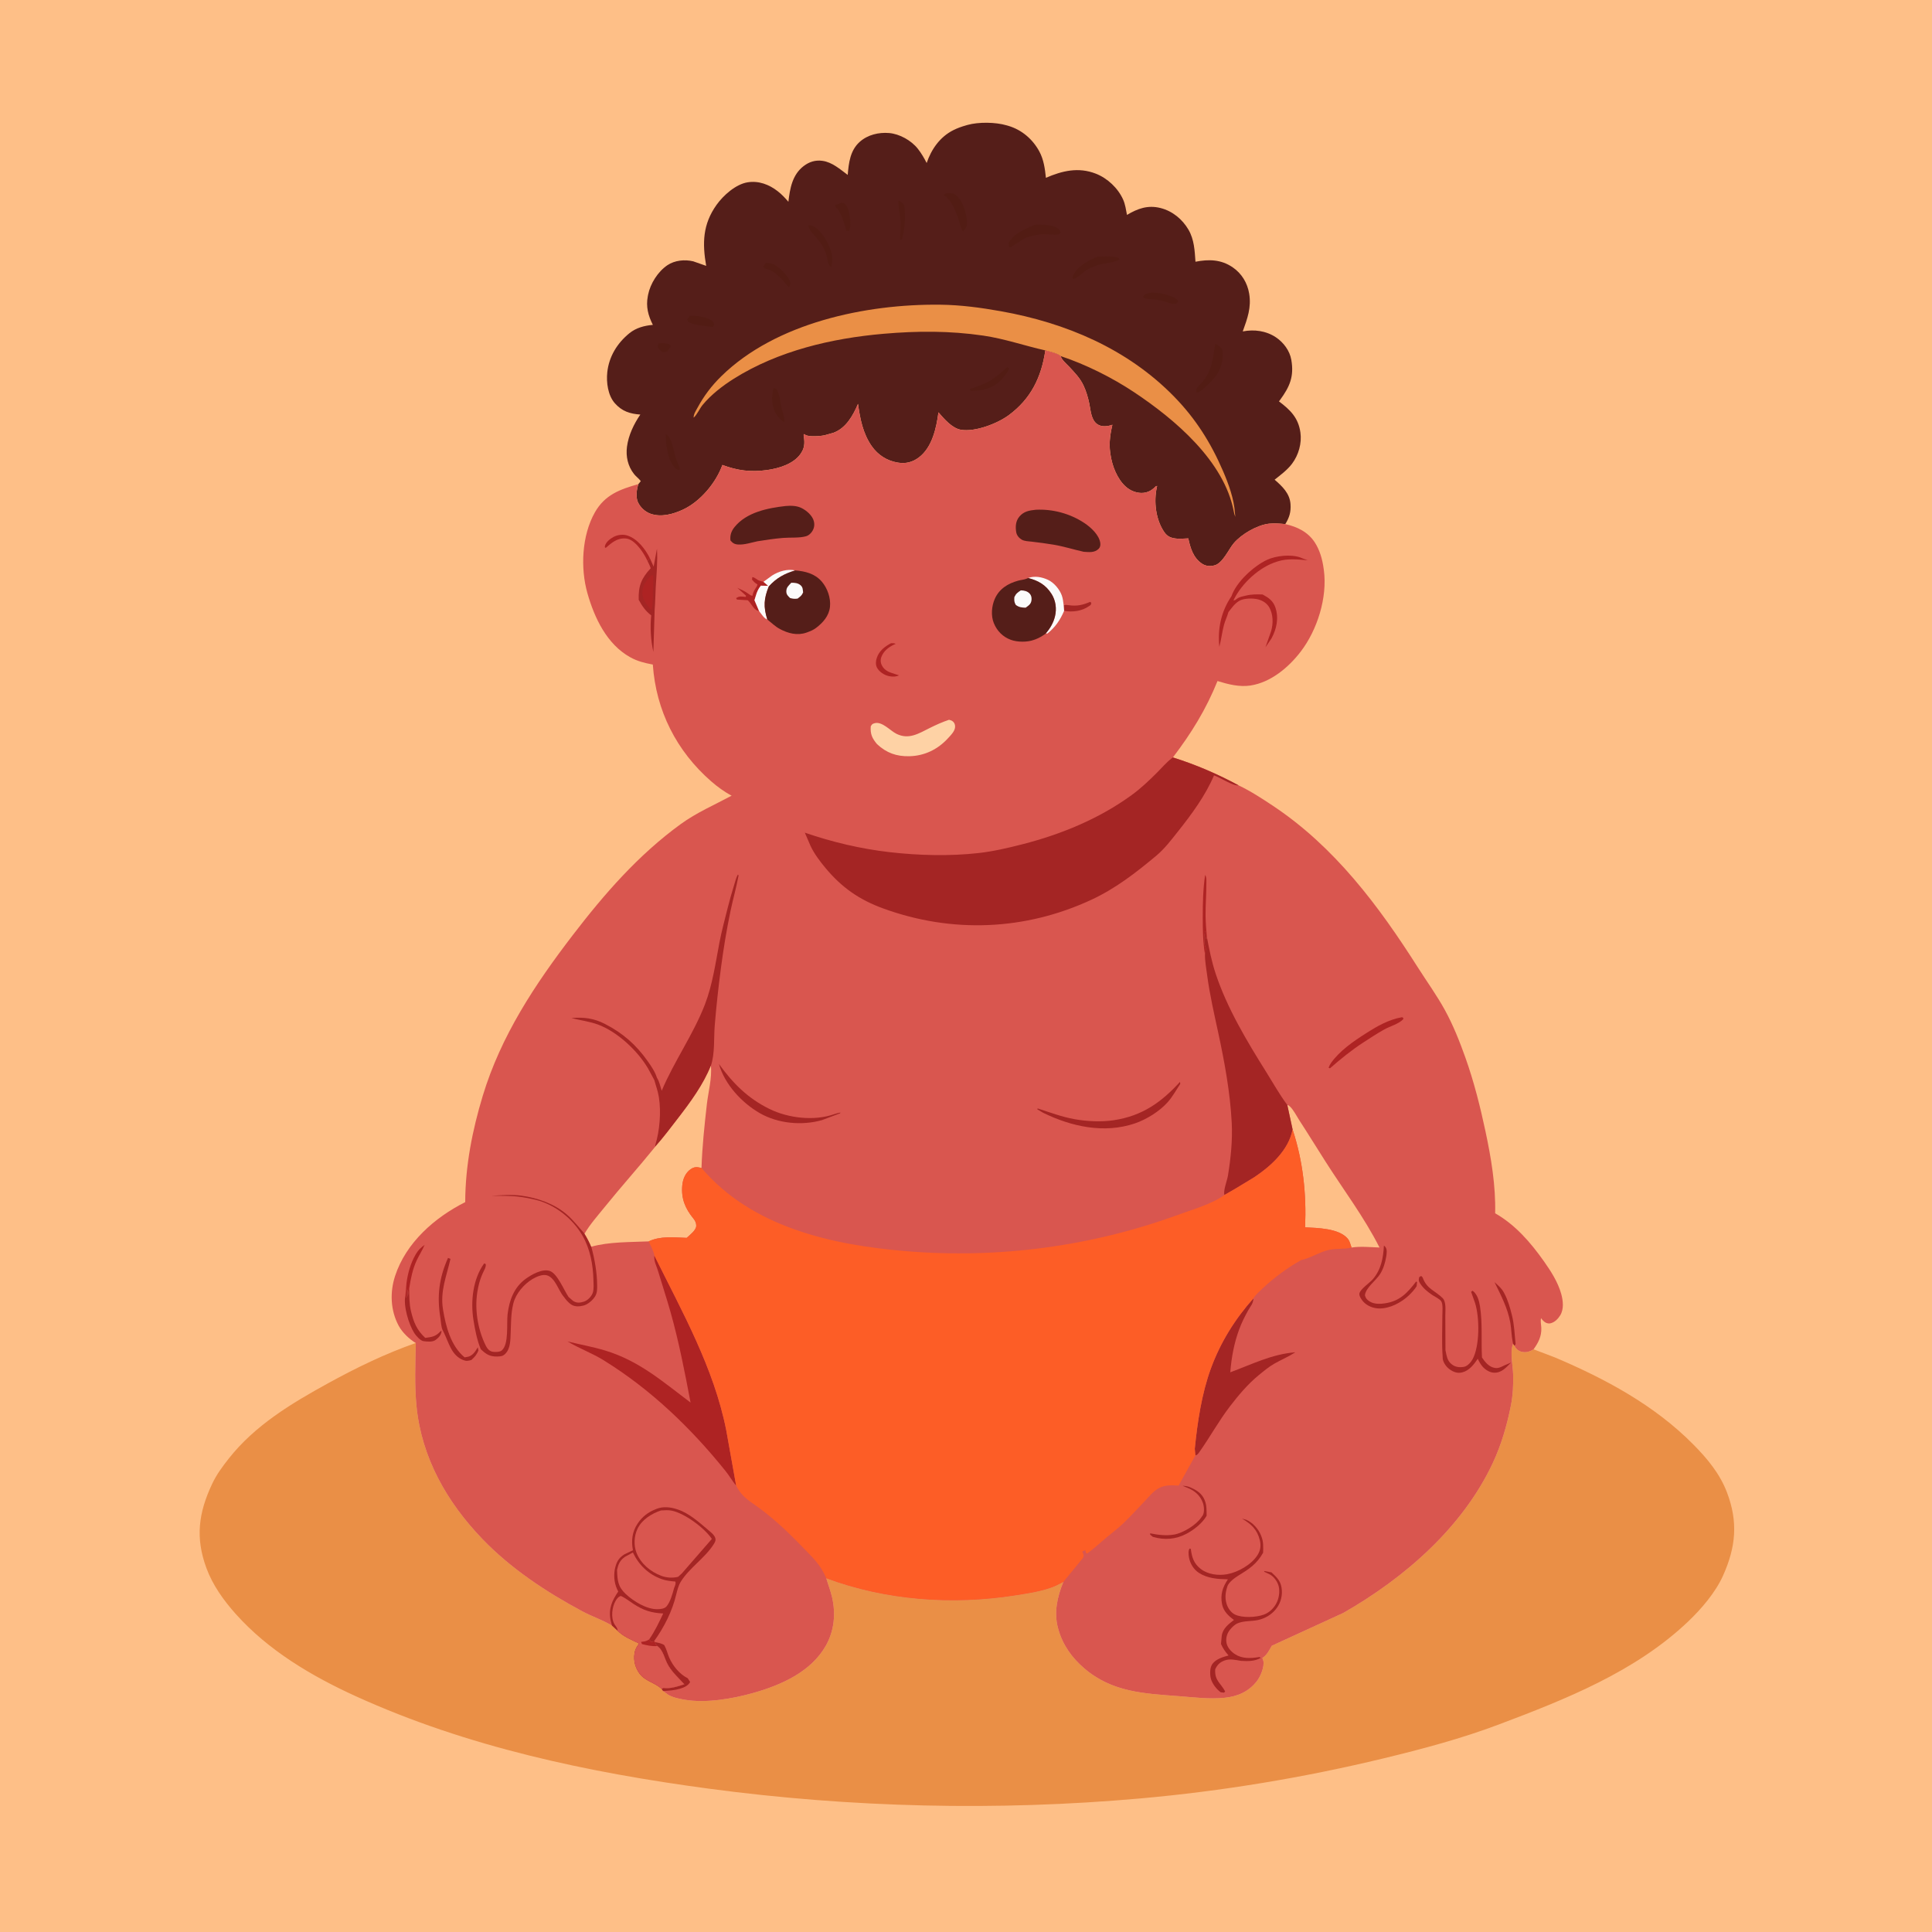 <svg version="1.1" xmlns="http://www.w3.org/2000/svg" style="display: block;" viewBox="0 0 2048 2048" width="1024" height="1024">
<path transform="translate(0,0)" fill="rgb(254,191,135)" d="M 0 0 L 2048 0 L 2048 2048 L 0 2048 L 0 0 z"/>
<path transform="translate(0,0)" fill="rgb(85,30,25)" d="M 982.303 172.794 C 987.298 158.149 996.402 145.087 1010.57 137.976 C 1014.93 135.787 1019.3 134.234 1024 132.912 L 1025.63 132.433 C 1037.39 129.162 1055.34 129.419 1067 132.859 L 1068.85 133.387 C 1083.13 137.603 1094.69 147.53 1101.73 160.539 C 1106.36 169.102 1107.75 178.952 1108.7 188.492 C 1126.06 181.003 1143.18 176.922 1161.55 184.065 C 1173.96 188.889 1185.2 199.438 1190.62 211.7 C 1192.82 216.67 1193.62 222.492 1194.65 227.805 C 1206.08 221.02 1216.75 217.164 1230.14 220.5 C 1242.78 223.649 1253.46 232.436 1259.93 243.64 C 1265.93 254.028 1266.44 265.744 1267.25 277.444 C 1281.4 274.697 1294.39 274.923 1306.77 283.417 C 1316.28 289.943 1322.29 299.91 1324.18 311.252 C 1326.65 326.09 1322.23 337.734 1317.37 351.32 C 1329.49 348.97 1342.13 350.602 1352.57 357.601 C 1360.62 362.995 1367.17 371.76 1368.84 381.406 C 1371.92 399.113 1367.18 409.883 1357.03 423.806 L 1355.75 425.479 C 1367.7 434.456 1376.3 442.815 1378.49 458.44 C 1380.1 469.915 1376.59 482.265 1369.64 491.533 C 1364.75 498.065 1357.53 503.471 1351.15 508.481 C 1359.23 515.48 1367.27 523.034 1368 534.5 C 1368.52 542.847 1366.86 548.4 1362.48 555.558 C 1356.99 555.021 1350.74 554.511 1345.27 555.12 C 1332.71 556.518 1315.97 566.177 1307.8 575.904 C 1302.31 582.439 1296.25 596.891 1287.57 599.281 C 1282.82 600.59 1278.06 600.194 1273.97 597.398 C 1264.85 591.154 1261.83 580.98 1259.64 570.72 C 1254.79 570.911 1249.42 571.481 1244.64 570.595 C 1239.26 569.6 1236.44 567.582 1233.48 562.992 C 1225.07 549.935 1222.98 531.656 1226.28 516.592 L 1226.61 515.125 L 1225.38 515.346 C 1221.94 518.839 1218.98 521.024 1214.13 522.125 C 1208.45 523.414 1201.86 521.687 1197.03 518.642 C 1186.86 512.231 1180.45 498.198 1178.05 486.659 L 1177.72 485 C 1175.15 472.473 1176.33 462.584 1179.17 450.264 C 1177.57 450.801 1176.01 451.299 1174.34 451.564 C 1170.26 452.211 1165.98 451.845 1162.62 449.257 C 1156.48 444.524 1156.17 434.645 1154.65 427.571 C 1153.25 421.063 1151.45 414.816 1148.63 408.765 C 1144.94 400.813 1139.23 395.045 1133.34 388.703 C 1130.74 385.901 1125.06 381.186 1124.44 377.5 C 1120.96 374.473 1112.66 372.8 1108.1 371.439 C 1103.94 399.774 1092.9 422.675 1069.42 440.048 C 1057.22 449.077 1033.66 458.084 1018.69 455.589 C 1009.2 454.007 1000.87 444.046 994.801 437.109 C 992.635 453.659 988.104 474.363 974 484.941 C 967.284 489.978 960.15 491.756 951.857 490.406 C 940.273 488.519 930.644 482.355 923.974 472.79 C 914.707 459.5 911.716 443.87 909.507 428.136 C 904.24 440.449 896.911 453.806 883.5 458.764 L 875.5 461.026 L 874.158 461.376 C 869.869 462.41 857.397 463.303 853.761 461.014 L 852.5 460.14 L 851.84 461 L 852.084 462.521 C 853.257 470.058 852.895 475.35 848.233 481.697 C 840.571 492.127 825.139 496.64 812.756 498.33 C 795.851 500.637 781.62 498.841 765.759 492.885 C 758.956 511.86 742.343 531.674 724.002 540.198 C 713.495 545.082 700.795 548.615 689.469 544.546 C 683.691 542.47 678.543 537.628 676.079 532 C 673.817 526.831 674.892 518.337 676.718 513.187 L 679.251 510 C 677.142 507.189 674.261 505.238 672.104 502.5 C 665.55 494.182 663.268 483.868 664.625 473.5 C 666.212 461.373 671.912 449.457 678.779 439.445 C 667.807 438.678 659.291 435.995 651.724 427.412 C 644.393 419.096 642.607 405.315 643.737 394.672 C 645.513 377.952 654.289 363.712 667.165 353.255 C 674.319 347.444 683.055 345.175 692.067 344.372 C 687.063 334.511 684.578 325.046 686.715 314 L 687.019 312.388 C 689.374 300.592 697.474 287.84 707.5 281.111 C 715.289 275.883 725.856 274.864 734.876 277.02 L 748.568 281.823 C 744.429 257.836 744.815 237.859 759.574 217.153 C 766.772 207.054 779.968 195.274 792.5 193.257 C 804.206 191.372 815.327 195.568 824.489 202.768 C 828.722 206.094 832.245 209.803 835.718 213.897 C 837.356 199.863 839.839 185.325 851.831 176.092 C 857.764 171.524 864.419 169.423 871.9 170.5 C 882.318 171.999 890.415 179.372 898.612 185.422 C 899.705 172.593 901.196 159.322 911.5 150.236 C 919.926 142.806 931.508 140.104 942.5 141.02 C 953.581 141.943 966.035 148.894 972.958 157.708 C 976.622 162.372 979.627 167.517 982.303 172.794 z"/>
<path transform="translate(0,0)" fill="rgb(82,28,20)" d="M 698.09 363.993 C 701.393 363.901 706.308 363.523 709.336 364.972 C 710.808 365.676 710.396 365.709 710.912 367.432 L 707.464 372.32 C 705.652 373.302 704.534 373.261 702.5 373.181 C 700.478 371.905 698.888 371.008 697.695 368.832 C 696.673 366.971 697.553 365.907 698.09 363.993 z"/>
<path transform="translate(0,0)" fill="rgb(82,28,20)" d="M 952.374 212.603 C 955.427 213.75 956.636 215.071 958.62 217.5 C 959.843 230.658 959.547 240.964 955.977 253.701 L 953.958 254 C 954.074 247.731 955.023 241.597 954.618 235.326 C 954.13 227.752 952.148 220.157 952.374 212.603 z"/>
<path transform="translate(0,0)" fill="rgb(82,28,20)" d="M 705.778 460.403 L 706.718 460.805 C 712.046 463.709 714.224 478.856 716.089 484.5 C 717.557 488.942 719.48 493.247 721.049 497.661 L 718.436 497.953 C 717.202 497.335 716.222 496.656 715.257 495.661 C 707.873 488.059 705.653 470.702 705.778 460.403 z"/>
<path transform="translate(0,0)" fill="rgb(82,28,20)" d="M 731.096 334.829 C 738.511 334.584 746.313 335.383 753 338.937 C 755.556 340.296 756.357 341.282 757.115 344 L 755.6 346.659 C 748.328 345.591 736.245 344.906 729.987 341.418 C 728.677 340.689 728.911 339.852 728.605 338.5 L 731.096 334.829 z"/>
<path transform="translate(0,0)" fill="rgb(82,28,20)" d="M 811.771 278.699 C 814.397 278.782 816.973 278.916 819.429 279.941 C 825.569 282.501 835.121 291.871 837.297 298.22 C 838.352 301.3 837.576 301.877 836.248 304.704 C 829.822 297.271 822.377 287.367 812.375 285.008 C 809.826 284.407 810.444 284.532 809.096 282.5 L 811.771 278.699 z"/>
<path transform="translate(0,0)" fill="rgb(82,28,20)" d="M 891.699 214.982 L 894 215.021 C 898.136 217.559 899.099 221.547 900.135 226.173 C 901.115 230.555 902.584 240.61 900.054 244.531 L 897.343 244.66 C 894.368 236.154 892.695 226.614 886.381 219.949 C 885.139 218.637 885.539 219.5 885.368 217.5 L 891.699 214.982 z"/>
<path transform="translate(0,0)" fill="rgb(82,28,20)" d="M 820.087 411.165 L 823.19 412.5 C 826.732 417.964 827.214 427.446 828.783 433.905 C 829.913 438.556 832.082 442.625 831.272 447.513 C 827.817 445.234 824.429 441.881 822.395 438.264 C 817.728 429.965 817.567 420.133 820.087 411.165 z"/>
<path transform="translate(0,0)" fill="rgb(82,28,20)" d="M 1220.43 310.26 C 1227.28 310.065 1233.85 311.367 1240.29 313.62 C 1243.69 314.81 1247.41 316.209 1249.04 319.5 L 1246.5 322.114 L 1242.35 321.979 C 1237.23 320.408 1231.91 318.59 1226.63 317.693 C 1221.75 316.865 1216.36 317.783 1211.89 315.5 L 1211.8 313.947 C 1214.24 311.172 1217 310.955 1220.43 310.26 z"/>
<path transform="translate(0,0)" fill="rgb(82,28,20)" d="M 1068.09 388.858 L 1069.64 390.992 C 1067.45 395.685 1064.18 399.835 1060.5 403.461 C 1051.93 411.897 1041.4 414.256 1029.83 414.362 L 1028.41 413.82 L 1027.88 412.5 C 1035.8 409.708 1044.42 406.908 1051.52 402.339 C 1057.37 398.571 1062.79 393.385 1068.09 388.858 z"/>
<path transform="translate(0,0)" fill="rgb(82,28,20)" d="M 856.787 238.729 C 857.864 238.779 859.343 238.757 860.398 239.106 C 866.782 241.217 872.472 248.969 875.647 254.5 C 881.161 264.107 883.907 272.473 881.062 283.42 C 877.021 280.241 877.208 273.237 875.466 268.41 C 873.175 262.06 870.46 258.103 866.184 252.954 C 862.727 248.79 857.619 244.252 856.787 238.729 z"/>
<path transform="translate(0,0)" fill="rgb(82,28,20)" d="M 1163.18 272.159 C 1169.57 271.843 1176.53 271.41 1182.83 272.623 C 1185.34 273.106 1185.14 272.707 1186.67 274.909 C 1182.99 278.105 1170.81 279.065 1165.56 280.45 C 1160.86 281.691 1156.79 283.527 1152.48 285.695 C 1148.15 288.424 1142.18 295.105 1137.5 295.777 C 1137.19 294.512 1136.75 293.912 1137.28 292.674 C 1141.66 282.291 1153.33 276.317 1163.18 272.159 z"/>
<path transform="translate(0,0)" fill="rgb(82,28,20)" d="M 1002.92 204.958 C 1006.15 204.894 1010.03 204.48 1012.68 206.415 C 1020.35 212.014 1023.79 223.972 1024.89 233 C 1025.63 239.055 1024.85 240.648 1021.02 245.255 C 1018.53 242.428 1018.02 238.517 1016.9 235 C 1013.98 225.766 1009.21 212.851 1001.07 207.074 L 1000.13 206.5 L 1002.92 204.958 z"/>
<path transform="translate(0,0)" fill="rgb(82,28,20)" d="M 1288.25 364.469 C 1290.31 365.43 1293.99 367.692 1295.16 369.662 C 1296.62 372.142 1296.1 377.329 1295.88 380.142 C 1294.71 395.122 1284.11 404.99 1273.23 414.162 C 1271.51 415.306 1270.58 415.848 1268.5 415.965 C 1266.88 411.602 1271.06 408.808 1273.77 405.769 C 1285.28 392.853 1285.26 380.539 1288.25 364.469 z"/>
<path transform="translate(0,0)" fill="rgb(82,28,20)" d="M 1096.98 238.228 C 1103.85 237.858 1113.83 237.966 1119.98 241.278 C 1122.65 242.715 1123.43 243.635 1124.21 246.5 C 1123.64 247.139 1123.29 248.074 1122.5 248.418 C 1120.32 249.375 1109.18 248.138 1106.21 248.224 C 1099.47 248.421 1093.25 250.153 1086.86 252.131 L 1071.5 261.988 L 1069.44 261.568 L 1069.08 257.5 C 1075 246.975 1086.63 243.047 1096.98 238.228 z"/>
<path transform="translate(0,0)" fill="rgb(234,143,70)" d="M 1108.1 371.439 C 1086.04 366.491 1064.83 359.048 1042.33 355.76 C 1006.81 350.57 972.309 350.734 936.63 353.82 C 881.833 358.559 824.93 371.853 777.824 401.493 C 765.886 409.004 753.628 418.493 744.657 429.434 C 741.621 433.136 738.694 440.011 735.255 442.733 C 735.288 438.848 737.544 435.635 739.347 432.311 C 746.277 419.536 754.234 408.985 764.645 398.781 C 822.486 342.096 918.06 322.107 996.663 322.992 C 1018.35 323.236 1039.66 326.111 1060.98 329.918 C 1129.87 342.218 1195.03 369.714 1244.5 420.314 C 1267.44 443.774 1283.47 469.238 1296.44 499.293 C 1302.31 512.902 1308.24 529.072 1309.09 544 L 1309.5 547.841 C 1308.7 546.011 1308.29 544.492 1307.92 542.541 C 1297.91 488.788 1245.39 444.479 1202.16 415.728 C 1178.89 400.259 1151.01 386.305 1124.44 377.5 C 1120.96 374.473 1112.66 372.8 1108.1 371.439 z"/>
<path transform="translate(0,0)" fill="rgb(234,143,70)" d="M 440.759 1423.63 C 440.275 1445.91 439.341 1468.69 441.548 1490.9 C 446.946 1545.22 473.636 1592.1 510.972 1631.04 C 541.446 1662.82 578.595 1687.29 617.187 1708.03 C 627.413 1713.53 638.872 1717.23 648.685 1723.18 L 654.676 1728.65 C 660.846 1734.92 669.67 1738.41 677.487 1742.17 C 675.295 1745.28 673.512 1747.72 672.838 1751.5 L 672.595 1752.8 C 671.343 1760.4 673.528 1768.37 678.209 1774.42 C 684.405 1782.44 694.516 1783.7 701.318 1790.34 L 702.925 1792.57 L 708.403 1796.59 C 713.605 1799.54 719.939 1800.77 725.737 1801.77 C 748.174 1805.67 776.368 1800.8 798.191 1794.68 C 827.931 1786.34 859.885 1772.25 875.577 1744.22 C 884.362 1728.52 886.029 1710.68 882.056 1693.25 C 880.493 1686.39 877.856 1679.78 875.909 1673.03 C 939.404 1696.62 1009.46 1701.57 1076.04 1691.17 C 1089.71 1689.03 1106.92 1686.53 1119.56 1680.78 L 1127.2 1676.88 C 1120.87 1692.39 1116.99 1709.04 1121.52 1725.77 L 1122.02 1727.5 C 1126.65 1743.93 1136.47 1757.49 1149.39 1768.54 C 1179.21 1794.06 1213.26 1795.23 1250.31 1798.06 C 1266.21 1799.27 1282.25 1801.35 1298.22 1799.71 C 1312.09 1798.29 1323.85 1793.12 1332.5 1781.87 C 1336.23 1777.01 1340.63 1766.52 1339.15 1760.38 L 1338.15 1757.5 C 1342.85 1754.69 1345.53 1749.19 1348.17 1744.56 L 1424.03 1709.75 C 1488.44 1672.98 1550.27 1619.4 1582.31 1551.08 C 1591.41 1531.68 1597.49 1510.83 1601.62 1489.86 C 1603.74 1479.16 1604.36 1467.38 1603.97 1456.5 C 1603.67 1447.84 1600.78 1434.37 1603.37 1426.15 L 1603.96 1424.46 L 1605.41 1426.53 C 1606.5 1429.34 1609.41 1431.94 1612.37 1432.79 C 1617.21 1434.17 1621.65 1432.83 1625.65 1430.32 L 1648.5 1439.02 C 1701.94 1461.72 1753.7 1489.51 1794.8 1531.01 C 1809.73 1546.09 1823.08 1562.03 1830.72 1582.16 C 1842.6 1613.45 1840.07 1639.94 1826.51 1670.21 C 1818.48 1688.13 1803.36 1705.72 1789.3 1719.08 C 1733.4 1772.17 1659.51 1801.37 1588.56 1828.11 C 1548.89 1843.06 1507.49 1854.07 1466.33 1864.01 C 1382 1884.38 1295.25 1898.73 1208.78 1906.42 C 1057.22 1919.92 902.262 1916.23 751.5 1896.07 C 623.676 1878.98 495.234 1851.82 377.339 1798.15 C 330.408 1776.78 284.39 1749.54 249.819 1710.78 C 237.049 1696.46 225.508 1680.4 218.817 1662.26 C 206.956 1630.11 210.382 1603.76 224.87 1573 C 229.508 1563.15 235.742 1554.71 242.445 1546.2 C 270.191 1510.97 308.742 1487.78 347.451 1466.5 C 377.667 1449.9 408.155 1435.02 440.759 1423.63 z"/>
<path transform="translate(0,0)" fill="rgb(217,86,79)" d="M 1108.1 371.439 C 1112.66 372.8 1120.96 374.473 1124.44 377.5 C 1125.06 381.186 1130.74 385.901 1133.34 388.703 C 1139.23 395.045 1144.94 400.813 1148.63 408.765 C 1151.45 414.816 1153.25 421.063 1154.65 427.571 C 1156.17 434.645 1156.48 444.524 1162.62 449.257 C 1165.98 451.845 1170.26 452.211 1174.34 451.564 C 1176.01 451.299 1177.57 450.801 1179.17 450.264 C 1176.33 462.584 1175.15 472.473 1177.72 485 L 1178.05 486.659 C 1180.45 498.198 1186.86 512.231 1197.03 518.642 C 1201.86 521.687 1208.45 523.414 1214.13 522.125 C 1218.98 521.024 1221.94 518.839 1225.38 515.346 L 1226.61 515.125 L 1226.28 516.592 C 1222.98 531.656 1225.07 549.935 1233.48 562.992 C 1236.44 567.582 1239.26 569.6 1244.64 570.595 C 1249.42 571.481 1254.79 570.911 1259.64 570.72 C 1261.83 580.98 1264.85 591.154 1273.97 597.398 C 1278.06 600.194 1282.82 600.59 1287.57 599.281 C 1296.25 596.891 1302.31 582.439 1307.8 575.904 C 1315.97 566.177 1332.71 556.518 1345.27 555.12 C 1350.74 554.511 1356.99 555.021 1362.48 555.558 C 1375.03 558.365 1386.56 563.881 1393.77 575.037 C 1399.08 583.256 1401.76 592.899 1403.08 602.5 L 1403.34 604.287 C 1407.24 633.334 1396.48 667.68 1378.75 690.81 C 1365.91 707.555 1347.06 723.354 1325.59 726.67 C 1313.88 728.479 1301.7 725.368 1290.6 721.92 C 1278.48 752.003 1262.91 777.16 1243.32 802.906 C 1267.59 810.545 1290.64 820.424 1312.99 832.529 C 1325.75 838.601 1337.98 846.588 1349.72 854.417 C 1414.91 897.893 1461.44 960.143 1502.96 1025.48 C 1512.46 1040.42 1522.99 1054.97 1531.52 1070.47 C 1540.35 1086.5 1547.44 1104.35 1553.55 1121.58 C 1562.5 1146.83 1569.09 1173.04 1574.66 1199.22 C 1580.75 1227.82 1585.59 1256.78 1584.93 1286.13 C 1606.24 1298.28 1622.41 1316.95 1636.45 1336.78 C 1643.84 1347.21 1651.48 1359.07 1654.93 1371.5 C 1656.96 1378.81 1658 1387.69 1653.82 1394.43 C 1651.53 1398.11 1648.07 1401.64 1643.72 1402.71 C 1641.16 1403.33 1638.73 1402.55 1636.78 1400.87 C 1635.46 1399.74 1634.5 1398.68 1633.5 1397.29 C 1632.85 1400.92 1633.71 1404.22 1633.85 1407.84 C 1634.2 1416.6 1630.59 1423.47 1625.65 1430.32 C 1621.65 1432.83 1617.21 1434.17 1612.37 1432.79 C 1609.41 1431.94 1606.5 1429.34 1605.41 1426.53 L 1603.96 1424.46 L 1603.37 1426.15 C 1600.78 1434.37 1603.67 1447.84 1603.97 1456.5 C 1604.36 1467.38 1603.74 1479.16 1601.62 1489.86 C 1597.49 1510.83 1591.41 1531.68 1582.31 1551.08 C 1550.27 1619.4 1488.44 1672.98 1424.03 1709.75 L 1348.17 1744.56 C 1345.53 1749.19 1342.85 1754.69 1338.15 1757.5 L 1339.15 1760.38 C 1340.63 1766.52 1336.23 1777.01 1332.5 1781.87 C 1323.85 1793.12 1312.09 1798.29 1298.22 1799.71 C 1282.25 1801.35 1266.21 1799.27 1250.31 1798.06 C 1213.26 1795.23 1179.21 1794.06 1149.39 1768.54 C 1136.47 1757.49 1126.65 1743.93 1122.02 1727.5 L 1121.52 1725.77 C 1116.99 1709.04 1120.87 1692.39 1127.2 1676.88 L 1119.56 1680.78 C 1106.92 1686.53 1089.71 1689.03 1076.04 1691.17 C 1009.46 1701.57 939.404 1696.62 875.909 1673.03 C 877.856 1679.78 880.493 1686.39 882.056 1693.25 C 886.029 1710.68 884.362 1728.52 875.577 1744.22 C 859.885 1772.25 827.931 1786.34 798.191 1794.68 C 776.368 1800.8 748.174 1805.67 725.737 1801.77 C 719.939 1800.77 713.605 1799.54 708.403 1796.59 L 702.925 1792.57 L 701.318 1790.34 C 694.516 1783.7 684.405 1782.44 678.209 1774.42 C 673.528 1768.37 671.343 1760.4 672.595 1752.8 L 672.838 1751.5 C 673.512 1747.72 675.295 1745.28 677.487 1742.17 C 669.67 1738.41 660.846 1734.92 654.676 1728.65 L 648.685 1723.18 C 638.872 1717.23 627.413 1713.53 617.187 1708.03 C 578.595 1687.29 541.446 1662.82 510.972 1631.04 C 473.636 1592.1 446.946 1545.22 441.548 1490.9 C 439.341 1468.69 440.275 1445.91 440.759 1423.63 C 433.852 1419.6 426.4 1412.39 422.591 1405.3 C 413.893 1389.12 413.172 1369.86 418.826 1352.56 C 430.345 1317.3 460.692 1290.65 493.156 1274.3 C 493.249 1235.9 500.658 1198.2 511.751 1161.58 C 531.038 1097.93 567.141 1043.45 607.191 991.216 C 640.744 947.458 676.72 906.189 721.553 873.599 C 738.413 861.343 757.318 853.253 775.583 843.437 C 768.05 839.541 760.422 833.939 754.026 828.373 C 717.115 796.25 695.375 753.251 692.017 704.459 C 683.201 702.765 675.882 701.056 667.967 696.649 C 643.249 682.886 630.141 655.014 622.712 628.918 C 615.117 602.237 616.714 567.552 630.64 543.06 C 641.194 524.499 657.186 518.698 676.718 513.187 C 674.892 518.337 673.817 526.831 676.079 532 C 678.543 537.628 683.691 542.47 689.469 544.546 C 700.795 548.615 713.495 545.082 724.002 540.198 C 742.343 531.674 758.956 511.86 765.759 492.885 C 781.62 498.841 795.851 500.637 812.756 498.33 C 825.139 496.64 840.571 492.127 848.233 481.697 C 852.895 475.35 853.257 470.058 852.084 462.521 L 851.84 461 L 852.5 460.14 L 853.761 461.014 C 857.397 463.303 869.869 462.41 874.158 461.376 L 875.5 461.026 L 883.5 458.764 C 896.911 453.806 904.24 440.449 909.507 428.136 C 911.716 443.87 914.707 459.5 923.974 472.79 C 930.644 482.355 940.273 488.519 951.857 490.406 C 960.15 491.756 967.284 489.978 974 484.941 C 988.104 474.363 992.635 453.659 994.801 437.109 C 1000.87 444.046 1009.2 454.007 1018.69 455.589 C 1033.66 458.084 1057.22 449.077 1069.42 440.048 C 1092.9 422.675 1103.94 399.774 1108.1 371.439 z"/>
<path transform="translate(0,0)" fill="rgb(164,37,36)" d="M 1127.55 641.68 C 1129.69 640.933 1130.98 641.236 1133.16 641.545 C 1141.54 642.731 1147.92 641.364 1155.5 637.991 L 1156.83 639 C 1156.39 641.61 1156.35 641.133 1154.29 642.579 C 1146.78 647.85 1136.94 649.129 1128 647.498 L 1127.55 641.68 z"/>
<path transform="translate(0,0)" fill="rgb(174,35,35)" d="M 429.748 1373.35 L 430.924 1360 C 432.266 1349.83 435.195 1339.3 440.307 1330.35 L 441.097 1329 C 443.54 1324.76 446.313 1322.51 450.126 1319.55 C 447.747 1325.37 444.363 1330.37 441.737 1336.01 C 437.257 1345.63 435.477 1355.29 433.788 1365.66 L 432.25 1374.7 C 432.174 1371.84 432.385 1368.73 431.5 1366 L 430.983 1375.22 L 430.369 1375.19 L 429.748 1373.35 z"/>
<path transform="translate(0,0)" fill="rgb(174,35,35)" d="M 1277.31 1011.58 C 1275.14 998.936 1274.99 985.698 1274.97 972.902 C 1274.94 957.794 1275.26 942.474 1277.46 927.5 C 1279.18 929.893 1278.77 933.691 1278.79 936.566 C 1278.86 947.918 1277.84 959.279 1277.96 970.684 C 1278.05 978.252 1278.67 985.803 1279.36 993.338 L 1278.86 995.75 C 1277.45 992.883 1277.94 989.651 1278 986.5 C 1276.32 989.142 1276.37 998.281 1277 1001.5 L 1278.03 1004.51 C 1278.44 1006.44 1277.8 1009.69 1277.31 1011.58 z"/>
<path transform="translate(0,0)" fill="rgb(174,35,35)" d="M 686.419 594.733 C 684.349 590.274 681.558 585.498 678.522 581.63 C 675.037 577.19 669.514 571.318 663.502 570.816 C 654.195 570.038 648.565 575.282 642 580.847 L 641.136 580 L 641.262 578.78 C 642.235 574.673 646.653 571.186 650.199 569.263 C 654.528 566.917 660.237 566.137 664.975 567.655 C 675.764 571.113 684.066 582.045 688.883 591.734 L 686.419 594.733 z"/>
<path transform="translate(0,0)" fill="rgb(174,35,35)" d="M 944.536 681.82 C 946.561 681.788 947.605 681.679 949.5 682.49 C 943.875 684.829 938.329 688.532 935.347 694.036 C 933.563 697.33 932.882 700.949 934.434 704.51 C 936.604 709.49 940.561 711.869 945.502 713.454 L 952.97 715.892 C 949.683 717.532 945.776 717.484 942.22 716.706 C 937.328 715.636 932.067 712.226 929.66 707.752 C 927.97 704.612 928.359 700.539 929.467 697.28 C 931.994 689.847 937.903 685.333 944.536 681.82 z"/>
<path transform="translate(0,0)" fill="rgb(164,37,36)" d="M 1584.27 1359.14 C 1587.92 1362.5 1591.74 1365.56 1594.08 1370 L 1594.77 1371.29 C 1598.59 1378.51 1600.63 1385.99 1602.62 1393.84 C 1605.27 1404.24 1605.48 1414.27 1606.61 1424.79 L 1605.41 1426.53 L 1603.96 1424.46 L 1603.53 1422.51 C 1602.14 1415.88 1602.19 1408.87 1601 1402.14 C 1598.2 1386.45 1591.1 1373.29 1584.27 1359.14 z"/>
<path transform="translate(0,0)" fill="rgb(174,35,35)" d="M 781.633 623.123 C 785.721 625.065 789.687 626.722 793.345 629.438 C 795.072 630.721 795.442 631.132 797.601 631.586 C 798.256 628.56 798.94 626.701 800.646 624.088 C 801.691 622.488 802.539 621.405 802.916 619.5 C 800.464 618.212 798.987 616.52 797.171 614.5 L 797.5 611.756 C 800.599 612.172 802.166 614.631 805.063 615.56 L 809.303 616.746 L 814.22 620.998 L 806.5 620.852 C 803.567 624.496 802.383 627.56 801.045 632 L 799.755 636.26 L 804.653 647.762 C 799.445 647.219 796.884 640.428 793.275 636.889 L 792.647 636.287 L 781.251 635.578 L 780.268 634.083 C 783.948 631.518 786.241 632.42 790.5 632.738 L 790.841 631.5 L 781.633 623.123 z"/>
<path transform="translate(0,0)" fill="rgb(164,37,36)" d="M 429.748 1373.35 L 430.369 1375.19 L 430.983 1375.22 L 431.5 1366 C 432.385 1368.73 432.174 1371.84 432.25 1374.7 L 433.788 1365.66 C 433.882 1373.94 433.729 1381.9 435.677 1390 C 438.49 1401.7 441.813 1409.88 450.769 1418.22 C 458.257 1417.22 461.9 1416.78 467.168 1411 L 468.097 1411 C 467.589 1415.25 465.171 1417.83 461.852 1420.34 C 458.537 1422.85 452.813 1422.21 448.826 1421.66 C 445.609 1421.21 440.926 1415.9 439.178 1413.15 C 433.345 1403.96 427.319 1384.18 429.748 1373.35 z"/>
<path transform="translate(0,0)" fill="rgb(164,37,36)" d="M 1253.57 1574.98 C 1256.66 1575.15 1259.12 1575.46 1261.96 1576.75 L 1263 1577.23 C 1269.09 1579.99 1274.19 1583.45 1276.84 1589.86 L 1277.26 1590.93 C 1279.24 1595.93 1278.97 1601.44 1279.08 1606.74 C 1274.65 1614.6 1265.62 1621.68 1257.72 1625.85 C 1246.32 1631.88 1234.35 1632.73 1222 1629.13 L 1219.18 1626.75 L 1219.2 1625.39 C 1227.58 1627.06 1236.18 1628.18 1244.69 1626.69 C 1254.06 1625.05 1267.78 1616.69 1273.26 1608.77 L 1273.84 1607.91 L 1274.99 1606.34 C 1276.97 1602.91 1276.38 1596.63 1275.08 1593 C 1272.35 1585.42 1266.59 1580.3 1259.19 1577.32 L 1253.57 1574.98 z"/>
<path transform="translate(0,0)" fill="rgb(164,37,36)" d="M 694.301 1740.71 C 697.72 1741.45 701.201 1741.88 704.145 1743.88 C 706.558 1748.12 707.515 1752.8 709.444 1757.24 C 713.223 1765.94 720.438 1774.77 729.005 1778.99 L 731.571 1783 C 729.529 1786.89 725.058 1788.82 721 1790.05 C 715.255 1791.79 708.883 1792.23 702.925 1792.57 L 701.318 1790.34 L 703.188 1789.29 C 710.464 1790.4 718.564 1787.61 725.437 1785.39 C 719.904 1779.39 713.081 1773.16 708.872 1766.18 L 708.189 1764.99 C 704.159 1758.16 703.42 1749.55 696.715 1744.87 C 695.088 1743.24 694.869 1742.94 694.301 1740.71 z"/>
<path transform="translate(0,0)" fill="rgb(251,251,250)" d="M 809.303 616.746 L 818.5 610.048 C 825.637 605.539 834.647 602.852 843.003 604.675 C 831.67 608.038 822.963 612.739 814.942 621.672 C 809.713 634.557 809.141 643.184 813.356 656.651 C 809.962 655.785 806.981 650.559 804.653 647.762 L 799.755 636.26 L 801.045 632 C 802.383 627.56 803.567 624.496 806.5 620.852 L 814.22 620.998 L 809.303 616.746 z"/>
<path transform="translate(0,0)" fill="rgb(164,37,36)" d="M 1467.01 1320.4 C 1468.18 1321.29 1467.75 1320.84 1468.69 1322.08 C 1470.61 1324.6 1469.95 1329.07 1469.46 1332.01 C 1468.42 1338.34 1466.44 1345.04 1462.99 1350.5 C 1458.48 1357.63 1447.9 1364.79 1446.86 1373 C 1447.57 1375.46 1448.17 1376.72 1450.19 1378.39 C 1455.18 1382.51 1461.63 1382.48 1467.78 1381.63 C 1483.77 1379.42 1491.92 1370.5 1501.12 1358.5 L 1502.16 1359 L 1501.69 1363.46 C 1499.48 1366.98 1496.51 1370.24 1493.5 1373.11 C 1485.35 1380.86 1473.16 1387.3 1461.72 1387.02 C 1455.55 1386.87 1449.1 1384.29 1444.96 1379.62 C 1443.34 1377.79 1440.41 1373.6 1441.05 1371 C 1442.21 1366.31 1451.77 1360.03 1455.17 1356.12 C 1464.1 1345.86 1466.28 1333.5 1467.01 1320.4 z"/>
<path transform="translate(0,0)" fill="rgb(251,251,250)" d="M 1089.85 612.711 C 1096.75 610.23 1104.25 611.581 1110.83 614.602 C 1117.18 617.515 1123.23 624.667 1125.57 631.251 C 1126.74 634.565 1127.11 638.208 1127.55 641.68 L 1128 647.498 C 1123.94 657.15 1118.6 664.969 1110.33 671.518 L 1108.53 671.623 C 1113.12 666.11 1116.63 660.339 1118.33 653.305 C 1120.28 645.203 1119.13 636.576 1114.61 629.5 C 1108.48 619.898 1100.51 615.43 1089.85 612.711 z"/>
<path transform="translate(0,0)" fill="rgb(174,35,35)" d="M 1486.24 1078.27 L 1487.5 1078.96 L 1487.5 1080.39 C 1482.82 1085.42 1473.58 1087.82 1467.5 1091.2 C 1459.89 1095.44 1452.53 1100.3 1445.22 1105.04 C 1432.72 1113.12 1420.98 1122.72 1409.79 1132.49 L 1408.37 1131.78 C 1409.07 1130.05 1409.75 1128.46 1410.84 1126.92 C 1420.09 1113.9 1434.33 1104.07 1447.61 1095.61 C 1459.75 1087.86 1471.9 1080.79 1486.24 1078.27 z"/>
<path transform="translate(0,0)" fill="rgb(164,37,36)" d="M 474.922 1333.41 L 477.505 1334.49 C 473.363 1352.95 466.428 1368.49 469.599 1388.03 C 472.522 1406.04 477.881 1426.79 492.5 1438.85 L 496.5 1438.13 C 501.057 1436.77 503.535 1433.07 505.873 1429.21 L 506.5 1428.16 L 507.129 1431.47 C 505.462 1436.02 503.199 1438.41 499.669 1441.66 C 496.266 1442.59 494.499 1443.09 491 1441.7 C 478.445 1436.74 475.791 1423.26 470.455 1412.49 L 469.119 1409.79 C 467.562 1406.16 467.444 1400.93 466.812 1397 C 463.091 1373.88 465.37 1354.92 474.922 1333.41 z"/>
<path transform="translate(0,0)" fill="rgb(164,37,36)" d="M 762.11 1127.87 C 776.949 1148.35 792.474 1164.09 815.518 1175.46 C 835.482 1185.32 862.997 1188.6 884.365 1181.04 C 886.601 1180.25 888.665 1179.78 891 1179.34 L 890.542 1180.14 L 871.344 1187.37 C 849.988 1193.42 824.718 1191.05 805.438 1180 C 786.362 1169.07 768.08 1149.36 762.11 1127.87 z"/>
<path transform="translate(0,0)" fill="rgb(164,37,36)" d="M 696.416 581.604 C 697.222 595.076 695.931 608.567 695.132 622 C 694.648 630.116 694.675 638.251 693.967 646.355 L 692.598 691.102 C 689.848 678.803 688.99 664.898 690.315 652.327 C 684.268 647.777 680.624 642.334 677.049 635.796 C 676.599 621.136 679.893 613.029 689.765 602.369 C 688.918 599.705 687.635 597.243 686.419 594.733 L 688.883 591.734 L 692.894 600.643 L 696.416 581.604 z"/>
<path transform="translate(0,0)" fill="rgb(174,35,35)" d="M 690.863 609.606 L 692.552 610.41 L 692.314 624.5 C 691.541 631.853 692.588 639.543 690.569 646.702 L 688.552 644.623 C 684.918 639.834 680.815 634.701 680.919 628.388 C 681.056 620.18 685.369 615.083 690.863 609.606 z"/>
<path transform="translate(0,0)" fill="rgb(164,37,36)" d="M 1250.88 1146.82 L 1251.09 1149 C 1246.83 1155.45 1242.86 1162.75 1237.69 1168.5 C 1228.97 1178.2 1215.24 1186.72 1202.95 1190.88 C 1170.38 1201.91 1135.62 1194.25 1105.64 1179.53 L 1099.5 1175.86 L 1100 1175 C 1113.09 1179.21 1125.36 1183.91 1138.95 1186.36 C 1152.19 1188.75 1167.65 1189.49 1180.94 1187.43 C 1210.82 1182.81 1230.79 1168.75 1250.88 1146.82 z"/>
<path transform="translate(0,0)" fill="rgb(174,35,35)" d="M 1305.43 631.973 C 1310.56 616.83 1329.03 600.057 1343.06 593.478 C 1352.47 589.066 1368.18 587.364 1378.09 590.837 L 1380.2 591.691 L 1386.2 593.942 C 1375.93 593.009 1364.98 591.824 1355 594.936 L 1353.7 595.322 C 1335.13 601.011 1316.92 617.865 1308.21 635 L 1307.51 636.5 C 1309.53 636.18 1309.52 635.966 1311.07 634.807 C 1314.1 632.558 1317.02 632.302 1320.56 631.404 C 1326.41 629.921 1332.45 629.925 1338.46 630.184 C 1344.97 633.73 1349.65 636.914 1352.08 644.312 C 1355.71 655.38 1353.22 666.945 1347.73 676.901 L 1341.43 686.174 L 1347.11 670 L 1347.62 668.294 C 1349.75 660.788 1349.58 651.275 1345.71 644.263 C 1343.13 639.587 1338.76 636.693 1333.65 635.363 C 1328.32 633.976 1318.4 634.018 1313.5 637.021 C 1308.48 640.105 1305.76 644.391 1302.19 648.841 C 1300.9 653.534 1298.68 657.852 1297.43 662.577 C 1295.42 670.18 1294.58 678.025 1292.55 685.697 C 1290.55 666.454 1294.47 648.083 1305.43 631.973 z"/>
<path transform="translate(0,0)" fill="rgb(164,37,36)" d="M 1529.27 1438.22 C 1528.22 1423.86 1528.95 1409.15 1528.96 1394.74 C 1528.96 1390.84 1529.82 1382.73 1527.81 1379.5 C 1526.25 1376.99 1520.95 1374.53 1518.5 1372.89 C 1513.22 1369.36 1508.66 1365.68 1505.24 1360.26 C 1503.54 1357.57 1503.78 1356.61 1504.5 1353.69 L 1506.5 1352.58 C 1507.53 1353.33 1507.94 1353.82 1508.39 1355.02 C 1512.66 1366.44 1521.56 1368.35 1529.27 1376.06 C 1533.24 1380.02 1532.09 1389.4 1532.08 1394.66 C 1532.06 1406.9 1532.13 1419.13 1532.25 1431.37 L 1533.31 1436.36 C 1534.32 1440.98 1535.97 1444.31 1540 1447.01 C 1543.48 1449.35 1548.1 1449.72 1552.22 1448.81 C 1555.83 1448.01 1559.44 1443.78 1561.09 1440.69 C 1568.67 1426.53 1568.49 1396.39 1563.62 1381.23 L 1559.45 1369.4 L 1561 1368.18 C 1566.09 1371.92 1567.98 1379 1568.89 1385.01 C 1571.66 1403.21 1569.99 1420.79 1570.96 1438.99 C 1574.21 1443.84 1578.33 1449 1584.5 1450.05 C 1588.45 1450.73 1591.61 1448.91 1595 1447.24 L 1601.83 1444.33 C 1596.52 1449.55 1591.95 1455.34 1583.82 1455.13 C 1579.2 1455.02 1574.4 1451.97 1571.45 1448.5 C 1569.42 1446.11 1567.83 1443.2 1566.5 1440.37 C 1562.38 1446.44 1557.53 1452.85 1550.11 1454.76 C 1545.04 1456.07 1540.76 1454.45 1536.71 1451.56 C 1533.21 1449.08 1530.14 1444.81 1529.36 1440.5 L 1529.27 1438.22 z"/>
<path transform="translate(0,0)" fill="rgb(164,37,36)" d="M 602.713 1374.84 L 607.5 1379.03 C 610.074 1380.74 612.943 1381.23 615.925 1380.56 L 617 1380.29 C 618.026 1380.04 619.023 1379.83 619.997 1379.4 C 623.785 1377.73 627.639 1373.52 628.632 1369.5 C 629.592 1365.62 629.154 1360.61 629.049 1356.62 C 628.628 1340.53 625.582 1323.92 617.5 1309.89 C 607.034 1291.71 588.177 1276.76 567.562 1271.78 C 562.466 1270.55 557.695 1269.63 552.5 1268.86 C 541.962 1267.29 531.14 1267.71 520.5 1267.65 C 530.684 1266.95 542.853 1266.06 552.915 1267.5 C 569.841 1269.9 587.521 1275.94 600.7 1287.31 C 607.823 1293.45 613.41 1300.81 619.641 1307.77 C 622.445 1312.3 624.701 1316.65 626.773 1321.57 C 630.36 1334.49 632.934 1349.03 632.995 1362.49 C 633.014 1366.51 633.098 1370.33 631.001 1373.91 C 628.514 1378.15 623.309 1382.71 618.5 1383.95 C 614.464 1385 609.562 1385.37 605.881 1383.08 C 602.459 1380.96 599.819 1377.64 597.49 1374.42 C 591.929 1368.07 588.609 1354.37 579.674 1351.87 C 574.879 1350.53 568.41 1353.49 564.42 1355.87 C 555.477 1361.2 546.68 1371.36 544.169 1381.71 L 543.878 1383 C 541.561 1392.71 541.774 1402.76 541.345 1412.69 C 541.022 1420.17 541.305 1429.24 535.718 1434.99 C 533.04 1437.74 530.694 1437.87 527.024 1437.96 C 519.19 1438.14 515.167 1435.49 509.634 1430.2 C 505.633 1420.54 503.451 1409.26 501.841 1398.96 C 498.761 1379.26 501.271 1355.8 513.253 1339.25 L 514.944 1340 C 515.387 1343.3 512.839 1347.08 511.5 1350.18 C 509.562 1354.68 508.063 1359.11 507.066 1363.92 L 506.669 1365.9 C 502.551 1385.53 505.999 1408.56 514.967 1426.5 C 516.446 1429.46 518.591 1432.19 522.031 1432.88 C 524.565 1433.38 529.766 1433.29 531.77 1431.63 C 539.694 1425.09 536.865 1403.16 538.078 1393.04 C 539.825 1378.47 544.85 1364.62 557.151 1355.7 C 563.411 1351.16 574.802 1344.57 582.826 1347.27 C 590.81 1349.96 597.785 1367.63 602.713 1374.84 z"/>
<path transform="translate(0,0)" fill="rgb(164,37,36)" d="M 1316.51 1609.77 L 1321 1611.01 C 1327.88 1613.85 1333.97 1620.71 1336.69 1627.52 L 1337.25 1628.99 C 1339.43 1634.6 1339.09 1640.04 1338.96 1645.95 C 1332.15 1658.06 1323.93 1663.33 1312.5 1670.35 C 1308.73 1672.67 1302.54 1677.23 1301.05 1681.62 L 1300.51 1683.5 C 1298.82 1689.24 1298.5 1694.62 1300.31 1700.41 C 1301.68 1704.78 1304.81 1709.3 1308.96 1711.4 C 1316.74 1715.31 1331.59 1714.55 1339.7 1711.57 C 1346.07 1709.22 1351.11 1704.03 1353.81 1697.87 C 1356.18 1692.48 1357.05 1684.52 1354.61 1678.96 L 1354.15 1678 C 1352.41 1674.19 1349.02 1670.21 1345.12 1668.49 L 1339.93 1666.01 L 1340.5 1665.38 L 1347.86 1666.78 C 1354.21 1672.66 1358.25 1676.64 1358.82 1685.85 C 1359.78 1701.49 1348.43 1714.06 1333.52 1717.29 C 1326.56 1718.8 1318.52 1717.95 1311.95 1720.76 C 1308.7 1722.15 1306.08 1724.83 1303.86 1727.52 C 1300.87 1731.13 1299.38 1736 1300 1740.67 C 1300.73 1746.18 1304.74 1750.65 1309.33 1753.61 C 1316.6 1758.31 1325.46 1758.01 1333.71 1756.72 C 1335.64 1756.42 1334.63 1756.24 1336.52 1757.43 C 1329.85 1761.12 1323.11 1760.99 1315.77 1760.6 C 1309.84 1759.69 1303.8 1758 1298.01 1760.2 C 1292.92 1762.13 1290.43 1764.75 1288.17 1769.5 C 1287.46 1781.57 1293.68 1783.64 1298.73 1793 L 1297.5 1794.28 L 1294 1793.89 C 1289.82 1790.85 1285.85 1785.79 1284.02 1780.91 C 1282.44 1776.69 1282.28 1769.1 1284.45 1765.09 C 1287.8 1758.9 1296.04 1756.58 1302.31 1754.86 C 1298.84 1750.88 1296.45 1747.58 1294.3 1742.69 L 1295.09 1734 C 1296.21 1726.24 1302.26 1721.65 1308.06 1717.23 C 1302.29 1713.02 1296.94 1708.03 1295.47 1700.71 C 1293.41 1690.44 1295.94 1682.67 1301.61 1674.15 C 1290.9 1673.93 1280.12 1673.26 1270.85 1667.27 C 1265.34 1663.72 1261.45 1657.29 1260.36 1650.88 C 1259.88 1648.06 1259.39 1643.77 1261.03 1641.5 L 1262.29 1641.9 C 1263.47 1650.76 1265.44 1657.45 1272.91 1663.2 C 1280.49 1669.03 1291.55 1670.42 1300.81 1668.73 C 1312.38 1666.63 1326.55 1658.63 1333 1648.5 C 1336.16 1643.53 1336.86 1638.45 1335.48 1632.75 C 1332.72 1621.32 1326.22 1615.43 1316.51 1609.77 z"/>
<path transform="translate(0,0)" fill="rgb(254,210,165)" d="M 1006.01 763 C 1007.81 763.461 1008.87 763.719 1010.3 764.975 C 1011.73 766.228 1012.41 768.122 1012.45 770.015 C 1012.56 774.858 1007.97 779.226 1004.9 782.589 C 994.133 794.37 980.029 801.262 964 801.63 C 950.374 801.942 939.626 798.138 929.688 788.807 C 924.489 782.622 922.438 778.105 923.017 770 C 924.35 767.836 924.446 767.39 927.017 766.652 C 935.032 764.353 943.672 774.624 950.323 777.898 C 963.487 784.378 973.962 777.477 985.694 771.644 C 992.381 768.32 998.929 765.377 1006.01 763 z"/>
<path transform="translate(0,0)" fill="rgb(85,30,25)" d="M 832.704 536.399 C 838.381 535.912 844.427 535.959 849.647 538.535 C 854.955 541.154 861.209 546.48 862.714 552.5 C 863.759 556.681 862.949 560.614 860.394 564.03 C 859.001 565.892 856.913 567.715 854.643 568.386 C 847.504 570.496 837.584 569.598 830.038 570.217 C 820.91 570.966 811.938 572.333 802.899 573.771 C 796.465 575.142 789.002 577.641 782.414 577.211 C 778.665 576.966 776.661 575.706 774.32 572.892 C 773.676 567.41 775.201 562.965 778.668 558.681 C 791.344 543.021 813.662 538.565 832.704 536.399 z"/>
<path transform="translate(0,0)" fill="rgb(85,30,25)" d="M 1097.99 540.351 C 1116.12 539.47 1134.39 544.423 1149.51 554.451 C 1156.33 558.975 1165.48 567.267 1166.39 576 C 1166.62 578.172 1166.14 580.38 1164.5 581.902 C 1159.92 586.149 1154.47 585.236 1148.78 584.922 C 1138.07 582.52 1127.54 579.198 1116.72 577.357 C 1109.13 576.066 1101.51 575.129 1093.87 574.206 C 1090.46 573.794 1085.96 573.756 1083 572.003 C 1080.06 570.267 1077.76 567.411 1077.21 564 C 1076.26 558.182 1076.67 552.241 1080.6 547.591 C 1085.38 541.948 1091.1 541.1 1097.99 540.351 z"/>
<path transform="translate(0,0)" fill="rgb(85,30,25)" d="M 1089.85 612.711 C 1100.51 615.43 1108.48 619.898 1114.61 629.5 C 1119.13 636.576 1120.28 645.203 1118.33 653.305 C 1116.63 660.339 1113.12 666.11 1108.53 671.623 C 1105 674.169 1101.73 676.221 1097.62 677.727 L 1096.05 678.283 C 1088.93 680.87 1078.63 680.845 1071.5 678.226 C 1063.01 675.106 1056.86 668.835 1053.48 660.505 C 1050.27 652.619 1051.15 642.387 1054.57 634.711 C 1059.3 624.103 1068.58 618.417 1079.43 615.5 C 1082.53 614.665 1085.84 614.486 1088.81 613.234 L 1089.85 612.711 z"/>
<path transform="translate(0,0)" fill="rgb(251,251,250)" d="M 1082.15 625.812 C 1085.68 625.929 1088.84 626.555 1091.37 629.12 C 1093.07 630.852 1093.66 633.257 1093.48 635.642 C 1093.12 640.362 1090.61 641.621 1087.24 644.169 C 1083.17 644.067 1080.16 643.801 1076.77 641.206 C 1075.02 638.231 1075.07 636.402 1075.25 633 C 1076.94 629.268 1078.76 628.008 1082.15 625.812 z"/>
<path transform="translate(0,0)" fill="rgb(85,30,25)" d="M 814.942 621.672 C 822.963 612.739 831.67 608.038 843.003 604.675 C 853.603 605.504 863.86 608.084 871.09 616.48 C 877.167 623.537 880.778 633.947 879.816 643.235 C 878.821 652.836 872.343 660.173 864.878 665.734 C 862.102 667.801 859.232 669.001 856 670.17 L 854.744 670.633 C 845.129 673.961 835.436 671.414 826.767 666.808 C 821.813 664.176 817.74 660.108 813.356 656.651 C 809.141 643.184 809.713 634.557 814.942 621.672 z"/>
<path transform="translate(0,0)" fill="rgb(251,251,250)" d="M 838.807 617.747 C 842.306 617.718 845.664 617.925 848.5 620.259 C 851.135 622.427 850.945 624.892 851.327 628 C 849.796 631.517 848.432 632.231 845.452 634.54 C 842.305 634.939 840.559 634.778 837.5 633.929 C 835.35 631.765 833.58 630.363 833.543 627 C 833.494 622.573 836.014 620.764 838.807 617.747 z"/>
<path transform="translate(0,0)" fill="rgb(164,37,36)" d="M 1328.68 1376.32 C 1328.44 1382 1325.72 1384.35 1323.04 1389.17 C 1319.51 1395.52 1316.17 1402.18 1313.65 1409.01 C 1308.11 1423.99 1305.42 1438.84 1304.13 1454.68 C 1327.34 1446.18 1347.92 1435.51 1373.01 1433.48 L 1371.94 1434.19 C 1365.26 1438.48 1358 1441.48 1351.12 1445.38 C 1344.99 1448.85 1339.72 1453.33 1334.29 1457.75 C 1322.83 1467.1 1312.67 1479.2 1303.71 1490.9 C 1291.89 1506.35 1282.66 1523.3 1271.5 1539.06 C 1270.22 1540.87 1269.35 1542.34 1267.12 1542.83 L 1266.51 1535.83 C 1269.31 1507.7 1273.85 1477.21 1283.6 1450.61 C 1293.73 1422.95 1309.11 1398.23 1328.68 1376.32 z"/>
<path transform="translate(0,0)" fill="rgb(254,191,135)" d="M 1364.59 1171.29 C 1365.83 1171.8 1366.06 1171.8 1367.23 1172.82 C 1370.92 1176.04 1374.5 1183.18 1377.22 1187.36 C 1386.71 1201.95 1395.81 1216.77 1405.17 1231.45 C 1424.34 1261.54 1446.2 1290.48 1462.34 1322.41 C 1452.72 1322.09 1442.2 1320.95 1432.68 1322.45 L 1432.28 1321.19 L 1431.67 1319.39 C 1430.87 1316.9 1430.2 1314.84 1428.44 1312.81 C 1419.08 1302.03 1396.56 1301.7 1383.47 1301.02 C 1384.95 1265.56 1381.3 1231.02 1370.2 1197.29 L 1364.59 1171.29 z"/>
<path transform="translate(0,0)" fill="rgb(164,37,36)" d="M 701.43 1156.24 C 714.597 1124.97 735.003 1096.5 747.208 1064.86 C 755.298 1043.88 758.408 1021.29 762.606 999.302 C 764.873 987.432 768.035 975.703 770.974 963.984 C 773.169 955.233 775.575 946.488 778.295 937.884 C 779.433 934.282 780.272 930.351 782.172 927.071 L 782.931 928 C 780.607 940.601 777.064 952.899 774.428 965.431 C 770.277 985.162 767.002 1005.28 764.339 1025.26 C 761.619 1045.68 759.368 1066.27 757.668 1086.8 C 756.535 1100.48 757.97 1116.71 753.564 1129.77 C 745.682 1149.61 732.016 1168.23 719.08 1185.02 C 711.115 1195.35 703.143 1206.02 694.444 1215.73 L 694.746 1213.42 C 699.256 1198.94 700.928 1178.6 698.481 1163.43 L 698.231 1162 C 697.249 1156.05 695.172 1150.74 693.632 1144.96 L 686.968 1132.64 C 675.951 1113.83 654.358 1093.51 633.531 1085.94 C 624.612 1082.7 614.861 1081.56 605.65 1079.17 C 618.74 1078.01 629.511 1079.36 641.297 1085.42 C 660.236 1095.16 674.208 1107.36 686.5 1124.77 C 690.423 1130.33 694.308 1135.97 696.389 1142.49 C 698.901 1146.23 700.029 1151.93 701.43 1156.24 z"/>
<path transform="translate(0,0)" fill="rgb(174,35,35)" d="M 693.635 1330.92 C 723.078 1390.41 756.709 1449.95 769.796 1515.84 L 780.383 1574.97 C 776.265 1569.88 772.96 1564.12 768.835 1559 C 732.009 1513.3 689.759 1472.75 639.661 1441.8 C 627.696 1434.4 614.451 1429.6 602.438 1422.46 L 601.658 1421.99 C 614.783 1425.25 628.289 1427.63 641.215 1431.53 C 677.53 1442.46 702.417 1464.53 732.035 1486.8 C 725.938 1454.61 719.701 1422.45 710.808 1390.88 C 706.676 1376.22 701.845 1361.74 697.49 1347.14 C 695.803 1341.48 692.946 1336.97 693.635 1330.92 z"/>
<path transform="translate(0,0)" fill="rgb(164,37,36)" d="M 1277.31 1011.58 C 1277.8 1009.69 1278.44 1006.44 1278.03 1004.51 L 1277 1001.5 C 1276.37 998.281 1276.32 989.142 1278 986.5 C 1277.94 989.651 1277.45 992.883 1278.86 995.75 L 1279.36 993.338 C 1281.85 1006.4 1284.43 1019.42 1288.63 1032.07 C 1300.75 1068.63 1321.65 1103.52 1342.02 1136 C 1349.29 1147.6 1356.4 1160.4 1364.59 1171.29 L 1370.2 1197.29 C 1366 1219.21 1347.38 1236.01 1329.58 1247.93 L 1309.35 1260.18 L 1297.96 1266.75 C 1296.43 1262.5 1300.79 1251.47 1301.62 1246.52 C 1304.66 1228.17 1306.64 1208.68 1305.68 1190.09 C 1304.03 1158.06 1298.12 1125.95 1291.36 1094.61 C 1287.01 1074.4 1282.29 1054.01 1279.59 1033.5 C 1278.65 1026.32 1277.22 1018.81 1277.31 1011.58 z"/>
<path transform="translate(0,0)" fill="rgb(254,191,135)" d="M 753.564 1129.77 C 754.904 1142.6 750.765 1157.63 749.305 1170.5 C 746.758 1192.94 744.35 1215.51 743.618 1238.09 C 738.989 1236.97 736.02 1236.63 731.987 1239.5 C 726.477 1243.43 723.874 1249.91 723.254 1256.42 C 721.916 1270.48 726.312 1281.09 735.14 1291.82 C 736.95 1294.02 738.148 1296.56 738.044 1299.5 C 737.88 1304.16 731.308 1309.11 727.891 1312.2 C 714.554 1311.74 699.953 1309.99 687.638 1315.92 C 668.045 1316.79 645.63 1316.27 626.773 1321.57 C 624.701 1316.65 622.445 1312.3 619.641 1307.77 C 625.202 1298.1 633.539 1288.74 640.549 1280.05 C 658.119 1258.26 676.864 1237.48 694.444 1215.73 C 703.143 1206.02 711.115 1195.35 719.08 1185.02 C 732.016 1168.23 745.682 1149.61 753.564 1129.77 z"/>
<path transform="translate(0,0)" fill="rgb(164,37,36)" d="M 670.932 1643.34 C 668.974 1633.06 670.112 1623.62 676.056 1614.82 C 680.859 1607.71 687.037 1602.97 695 1599.86 L 696.346 1599.31 C 702.9 1596.76 710.581 1597.56 717.116 1599.69 L 718.694 1600.2 C 730.099 1603.97 740.926 1613.48 749.984 1621.23 C 752.597 1623.46 756.951 1626.7 758.106 1630 C 759.084 1632.79 758 1634.65 756.5 1637.03 C 747.249 1651.64 730.728 1662.01 721.673 1676.64 C 719.239 1680.57 717.982 1685.63 716.852 1690.09 C 712.801 1707.51 703.917 1725.24 693.311 1739.76 L 694.301 1740.71 C 694.869 1742.94 695.088 1743.24 696.715 1744.87 C 703.42 1749.55 704.159 1758.16 708.189 1764.99 L 708.872 1766.18 C 713.081 1773.16 719.904 1779.39 725.437 1785.39 C 718.564 1787.61 710.464 1790.4 703.188 1789.29 L 701.318 1790.34 C 694.516 1783.7 684.405 1782.44 678.209 1774.42 C 673.528 1768.37 671.343 1760.4 672.595 1752.8 L 672.838 1751.5 C 673.512 1747.72 675.295 1745.28 677.487 1742.17 C 669.67 1738.41 660.846 1734.92 654.676 1728.65 L 648.685 1723.18 L 647.226 1717.33 C 644.896 1705.3 648.787 1696.68 655.362 1687.08 C 651.441 1679.8 650.379 1672.18 651.622 1664.06 C 653.149 1656.63 655.187 1651.89 661.801 1647.72 L 670.932 1643.34 z"/>
<path transform="translate(0,0)" fill="rgb(217,86,79)" d="M 670.886 1645.71 C 677.161 1658.93 687.468 1668.97 701.5 1673.96 C 706 1675.57 711.163 1676.12 715.881 1676.5 C 716.698 1679.1 715.433 1680.94 714.549 1683.45 C 712.973 1689.31 710.501 1698.43 706.432 1702.97 C 704.28 1705.38 700.171 1705.75 697 1705.81 C 685.424 1706.01 671.693 1697.5 663.44 1689.86 C 654.96 1682.01 654.443 1675.13 654.103 1664.16 C 655.456 1658.05 657.173 1653.96 662.5 1650.28 L 670.886 1645.71 z"/>
<path transform="translate(0,0)" fill="rgb(217,86,79)" d="M 654.676 1728.65 L 654.606 1727.56 C 654.145 1725.08 652.409 1723.62 651.222 1721.5 C 647.371 1714.63 648.74 1703.3 652.699 1696.75 C 654.139 1694.37 655.353 1692.81 658 1691.74 C 662.75 1693.78 667.175 1697.36 671.508 1700.19 C 682.161 1707.13 690.398 1709.72 703.05 1710.36 C 698.461 1720.03 694.244 1729.04 688.122 1737.87 L 690.5 1740.63 L 693.311 1739.76 L 694.301 1740.71 C 694.869 1742.94 695.088 1743.24 696.715 1744.87 C 703.42 1749.55 704.159 1758.16 708.189 1764.99 L 708.872 1766.18 C 713.081 1773.16 719.904 1779.39 725.437 1785.39 C 718.564 1787.61 710.464 1790.4 703.188 1789.29 L 701.318 1790.34 C 694.516 1783.7 684.405 1782.44 678.209 1774.42 C 673.528 1768.37 671.343 1760.4 672.595 1752.8 L 672.838 1751.5 C 673.512 1747.72 675.295 1745.28 677.487 1742.17 C 669.67 1738.41 660.846 1734.92 654.676 1728.65 z"/>
<path transform="translate(0,0)" fill="rgb(174,35,35)" d="M 696.715 1744.87 C 690.897 1745.32 686.103 1744.21 680.5 1742.79 L 679.51 1740.5 C 682.036 1740.21 684.356 1739.98 686.623 1738.74 L 688.122 1737.87 L 690.5 1740.63 L 693.311 1739.76 L 694.301 1740.71 C 694.869 1742.94 695.088 1743.24 696.715 1744.87 z"/>
<path transform="translate(0,0)" fill="rgb(217,86,79)" d="M 700.672 1601.14 C 704.315 1600.91 708.586 1600.62 712.166 1601.37 C 725.956 1604.26 746.736 1619.63 754.591 1631.33 L 722.785 1667.9 L 718.817 1671.5 C 712.973 1672.93 706.472 1672.53 700.831 1670.38 C 689.57 1666.08 679.38 1657.67 674.798 1646.23 C 671.602 1638.26 672.113 1628.27 675.787 1620.59 C 680.457 1610.82 690.789 1604.42 700.672 1601.14 z"/>
<path transform="translate(0,0)" fill="rgb(164,37,36)" d="M 1243.32 802.906 C 1267.59 810.545 1290.64 820.424 1312.99 832.529 C 1306.85 833.28 1293.52 824.166 1286.9 821.952 C 1277.67 843.606 1263.09 863.276 1248.51 881.645 C 1241.54 890.437 1234.38 899.832 1225.75 907.043 C 1204.26 924.982 1182.83 941.683 1157.26 953.613 C 1086.96 986.415 1009.22 989.606 936.162 962.969 C 910.776 953.712 892.27 940.803 874.942 919.974 C 869.16 913.025 862.84 904.667 859.104 896.473 L 853.152 882.668 C 882.101 892.619 912.591 899.857 943.051 903.327 C 973.845 906.836 1006.26 907.704 1037.07 904.293 C 1052.78 902.553 1068.76 898.815 1084.07 894.887 C 1125.01 884.381 1165.14 867.888 1199.5 842.881 C 1209.4 835.674 1218.13 827.382 1226.76 818.741 C 1231.61 813.886 1236.44 808.167 1241.85 804.017 L 1243.32 802.906 z"/>
<path transform="translate(0,0)" fill="rgb(253,93,38)" d="M 1370.2 1197.29 C 1381.3 1231.02 1384.95 1265.56 1383.47 1301.02 C 1396.56 1301.7 1419.08 1302.03 1428.44 1312.81 C 1430.2 1314.84 1430.87 1316.9 1431.67 1319.39 L 1432.28 1321.19 L 1432.68 1322.45 C 1424.52 1324.49 1416.32 1323.18 1408.29 1325.04 C 1398.19 1327.38 1389.04 1333.75 1379.1 1335.8 C 1364.62 1344.02 1349.99 1354.68 1337.97 1366.2 C 1335.04 1369 1330.62 1372.83 1328.68 1376.32 C 1309.11 1398.23 1293.73 1422.95 1283.6 1450.61 C 1273.85 1477.21 1269.31 1507.7 1266.51 1535.83 L 1267.12 1542.83 L 1249.37 1574.8 C 1242.42 1574.32 1234.74 1573.97 1228.5 1577.51 L 1227.35 1578.14 C 1222.08 1581.26 1217.64 1586.87 1213.44 1591.31 C 1206.13 1599.04 1198.92 1606.87 1191.3 1614.29 C 1185.44 1619.98 1178.91 1624.76 1172.66 1630 C 1165.96 1635.6 1159.52 1641.62 1152.5 1646.81 L 1151.1 1646 L 1150.47 1643.22 L 1147.24 1644.65 C 1148.27 1647.37 1149.49 1648.71 1147.97 1651.5 L 1127.2 1676.88 L 1119.56 1680.78 C 1106.92 1686.53 1089.71 1689.03 1076.04 1691.17 C 1009.46 1701.57 939.404 1696.62 875.909 1673.03 C 869.552 1658.02 861.151 1650.84 850.265 1639.51 C 833.708 1622.28 816.829 1606.52 797 1593.01 C 789.697 1588.03 784.475 1582.84 780.383 1574.97 L 769.796 1515.84 C 756.709 1449.95 723.078 1390.41 693.635 1330.92 C 692.941 1326.25 689.588 1320.34 687.638 1315.92 C 699.953 1309.99 714.554 1311.74 727.891 1312.2 C 731.308 1309.11 737.88 1304.16 738.044 1299.5 C 738.148 1296.56 736.95 1294.02 735.14 1291.82 C 726.312 1281.09 721.916 1270.48 723.254 1256.42 C 723.874 1249.91 726.477 1243.43 731.987 1239.5 C 736.02 1236.63 738.989 1236.97 743.618 1238.09 C 797.151 1301.08 881.907 1319.77 960.76 1326.3 C 1058.21 1334.37 1156.87 1321.36 1248.7 1287.79 C 1264.02 1282.19 1284.83 1276.29 1297.96 1266.75 L 1309.35 1260.18 L 1329.58 1247.93 C 1347.38 1236.01 1366 1219.21 1370.2 1197.29 z"/>
</svg>